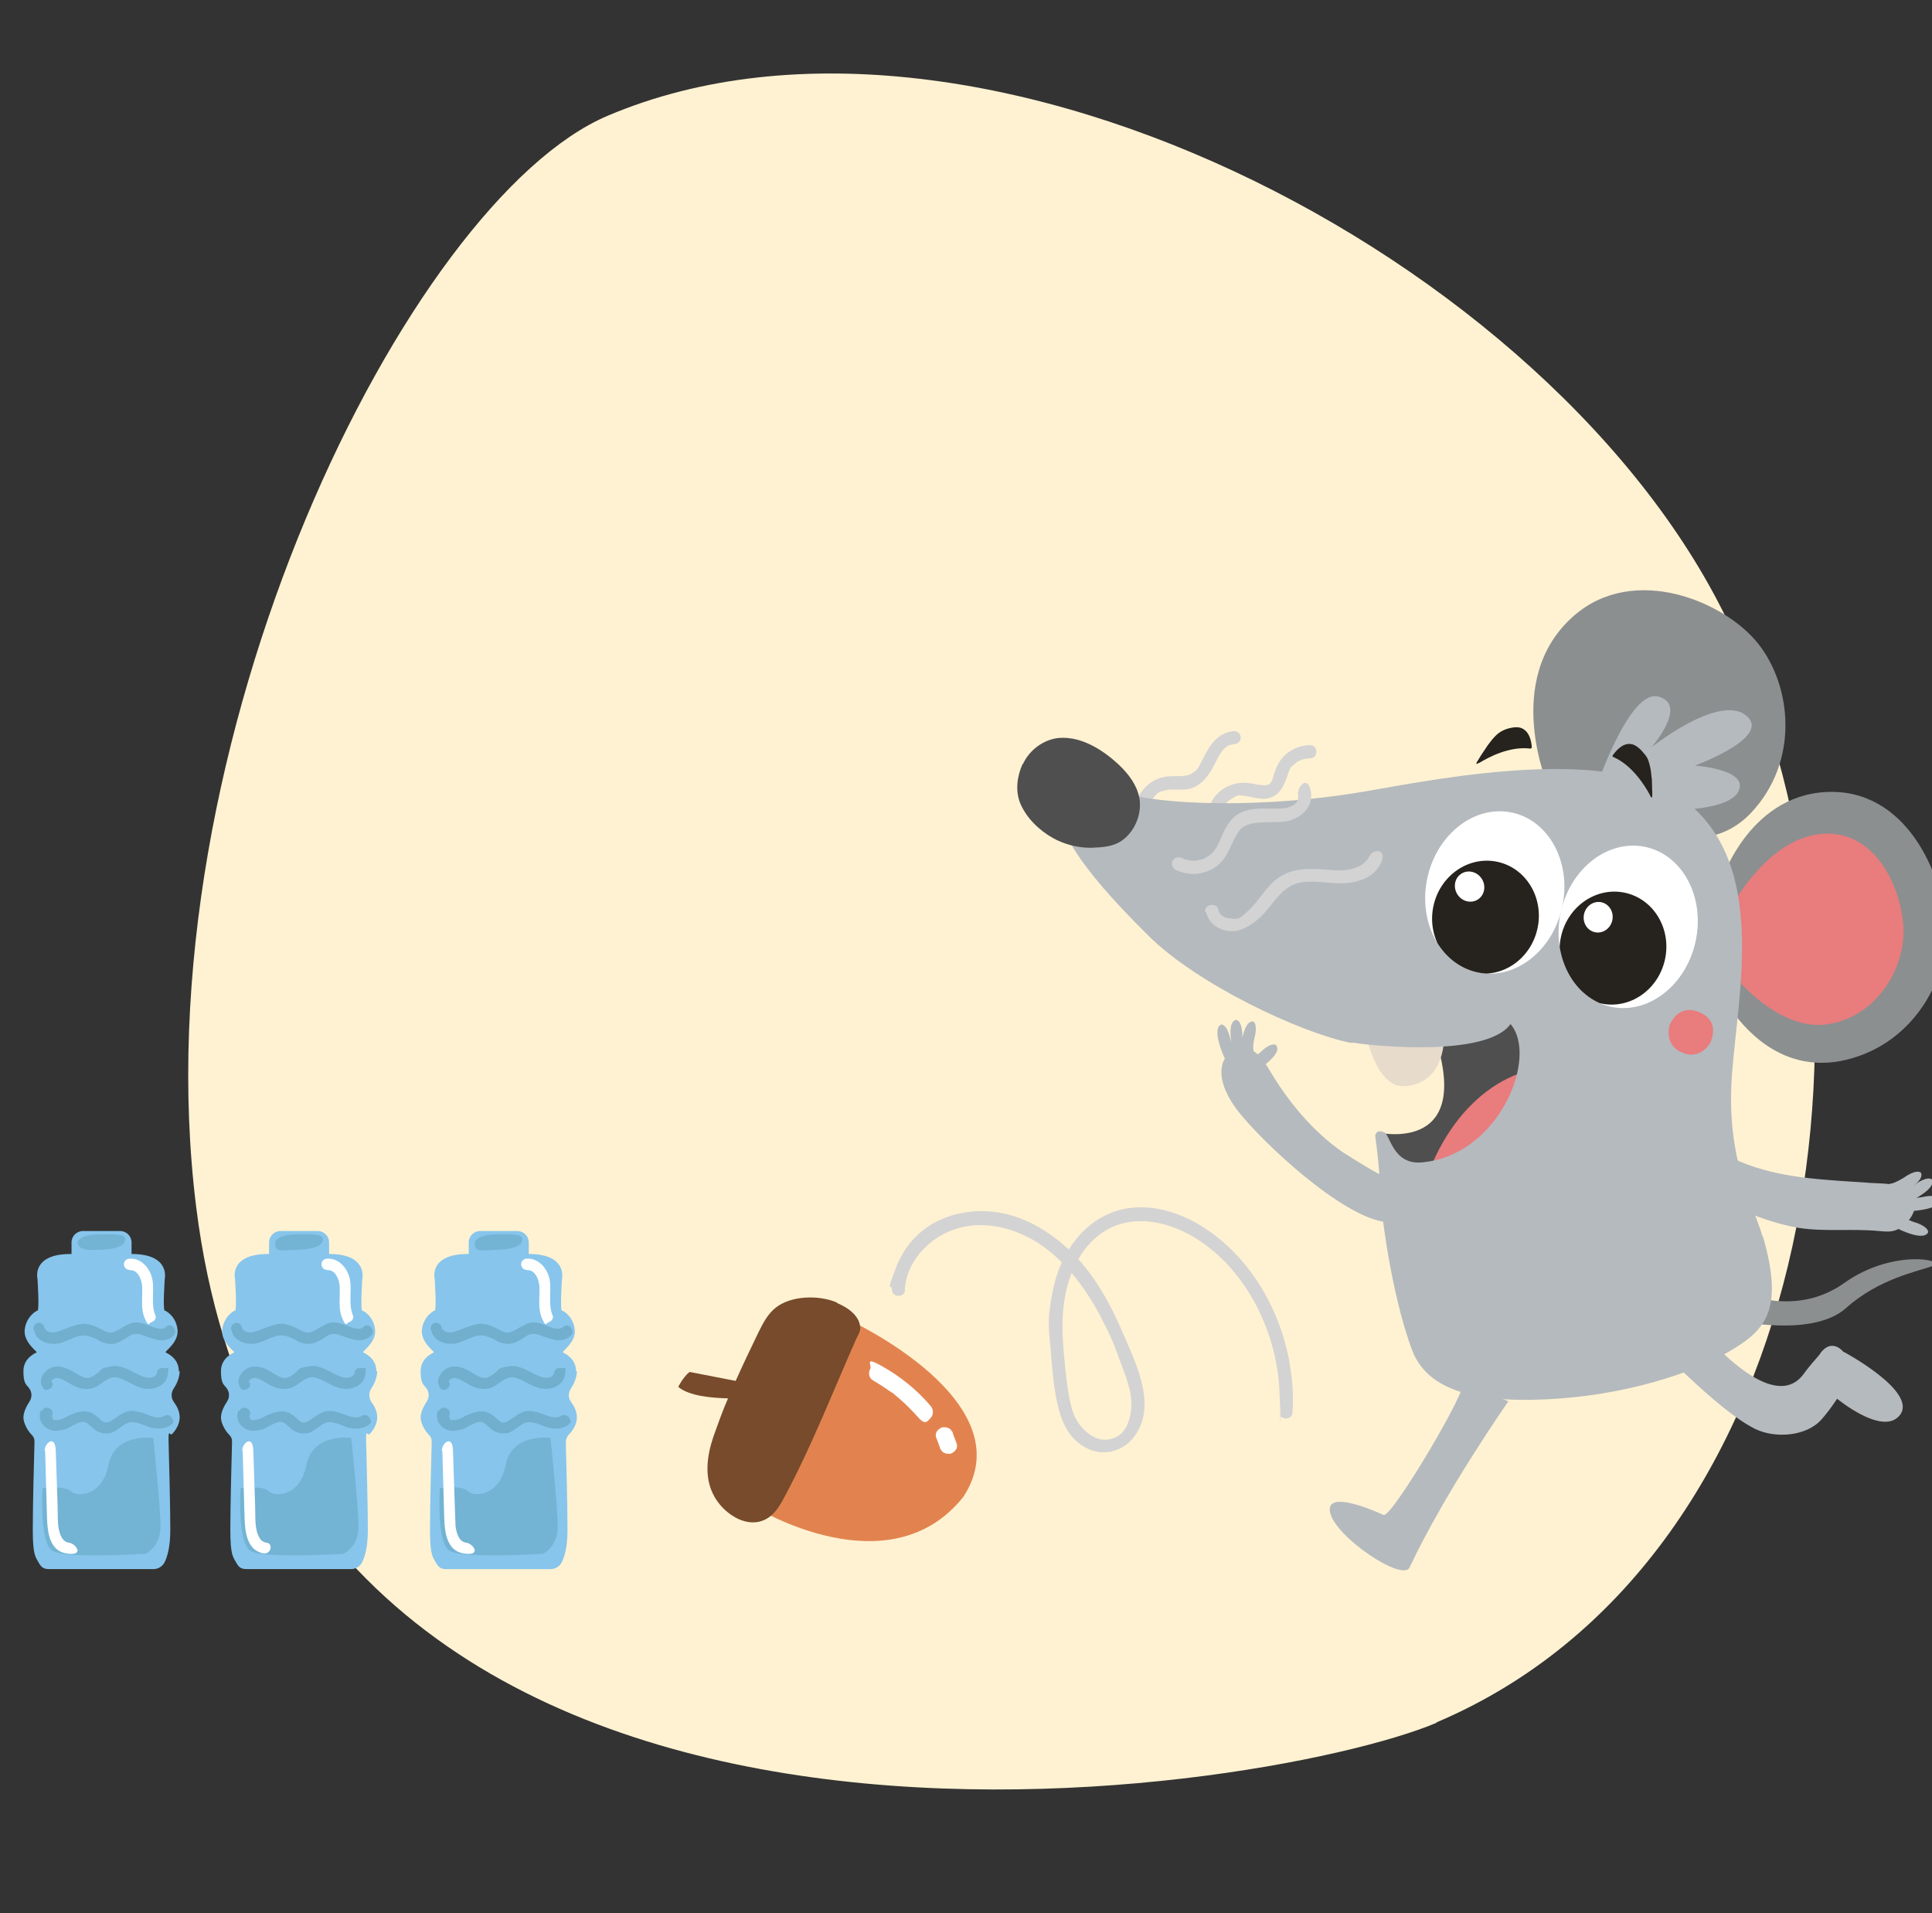 <?xml version="1.0" encoding="UTF-8"?>
<svg id="Ebene_2" xmlns="http://www.w3.org/2000/svg" xmlns:xlink="http://www.w3.org/1999/xlink" version="1.1" viewBox="0 0 453.8 449.3">
  <rect x="0" y="0" width="453.8" height="449.3" fill="#333333" stroke="none"/>
  <!-- Generator: Adobe Illustrator 29.4.0, SVG Export Plug-In . SVG Version: 2.1.0 Build 152)  -->
  <defs>
    <style>
      .st0 {
        fill: none;
      }

      .st1 {
        fill: #e7dbcc;
      }

      .st2 {
        fill: #72aecd;
      }

      .st3 {
        fill: #4f4f4f;
      }

      .st4 {
        fill: #73b3d3;
      }

      .st5 {
        clip-path: url(#clippath-1);
      }

      .st6 {
        fill: #fff;
      }

      .st7 {
        fill: #e97c7d;
      }

      .st8 {
        fill: #87c5ec;
      }

      .st9 {
        fill: #b5babe;
      }

      .st10 {
        fill: #fff2d2;
        fill-rule: evenodd;
      }

      .st11 {
        fill: #8c8f90;
      }

      .st12 {
        fill: #e2834f;
      }

      .st13 {
        fill: #26221d;
      }

      .st14 {
        fill: #774b2b;
      }

      .st15 {
        fill: #d3d3d3;
      }

      .st16 {
        clip-path: url(#clippath);
      }
    </style>
    <clipPath id="clippath">
      <ellipse class="st0" cx="351.1" cy="209.6" rx="19.2" ry="16.2" transform="translate(71 507.5) rotate(-77.6)"/>
    </clipPath>
    <clipPath id="clippath-1">
      <ellipse class="st0" cx="382.4" cy="217.7" rx="19.2" ry="16.2" transform="translate(87.7 544.4) rotate(-77.6)"/>
    </clipPath>
  </defs>
  <path id="Oval" class="st10" d="M337.4,404.5c88-37.3,108.5-164.6,71.1-252.7C371.1,63.8,230.7-10.2,142.7,27.2c-46.6,19.8-110.3,147.3-96.6,256.4,22,175.9,250.6,138.2,291.3,121Z"/>
  <g>
    <path class="st15" d="M271.5,194.9c-1.9-1.8-2.5-4.9-.9-7.1s1.9-1.8,3.2-2.2,3.1,0,4.7-.2c3-.3,4.9-2.5,6.3-5s2.3-5.4,4.9-5.6,2-3.3,0-3.1c-3.6.4-5.5,3.2-7,6.2s-1.4,2.8-2.7,3.7-3.4.6-5.1.7c-3.4.1-6.4,2.2-7.7,5.3s-.4,7,2.1,9.4,3.6-.8,2.2-2.2h0Z"/>
    <path class="st15" d="M287.3,195.2c-1.4-2.4-.9-5.6,1.4-7.2s2.2-1.2,3.5-1.1,3,.7,4.5.7c3.1,0,4.6-2.2,5.5-4.9s.9-2.4,1.9-3.3,2.3-1.3,3.6-1.3c2,0,2-3.1,0-3.1-3.3,0-6.5,2-7.8,5.1s-.7,2.8-1.5,3.8-3.1.3-4.4.1c-3.2-.6-6.5.4-8.6,3s-2.5,6.7-.7,9.8,3.6.2,2.7-1.6h0Z"/>
    <path class="st11" d="M409.1,303.5s12.6,6,24.1-2.2c11.5-8.2,24.4-5.3,20.8-4-3.6,1.3-12.7,3-20.4,9.9-7.7,6.9-25.4,3-25.4,3l.9-6.7Z"/>
    <path class="st3" d="M323.9,266s23.9,5.4,12-25.7c7.4-4.6,21.1-1.7,21.1-1.7l2.6,25.1-14.6,7.5-9.8,4.6-5.5-.5-5.2-4.2-.5-5Z"/>
    <path class="st7" d="M335.5,275.7s5.6-17.9,21.6-23.7c2.2,6.9-5.1,15-5.1,15l2.4,12.3-11.7-4.4-7.2.8Z"/>
    <path class="st11" d="M404,207.7s6.3-20.8,25-21.7c18.7-.9,27.4,19.2,28,32,.6,12.8-8.4,28.1-24.8,31.2-16.4,3-25-11.8-25.4-11.7s-2.9-29.8-2.9-29.8Z"/>
    <path class="st7" d="M407.3,212s8.3-15.4,21-16.2c12.7-.7,18.5,13.4,18.8,22.4.3,9-5.9,20-17,22.2-11.1,2.3-20.8-9.3-21.1-9.3s-1.7-19.2-1.7-19.2Z"/>
    <path class="st11" d="M363.8,185.1s-11.3-25.5,5.9-40.5c14.1-12.3,35.4-3.4,43.3,6.6,7.9,10,9.7,27.7-1.8,39.8-11.5,12-28,1.7-28.3,2s-19.1-7.8-19.1-7.8Z"/>
    <path class="st1" d="M321,242.1c-.6,0,2.1,13.3,8.8,13,10.1-.6,9.4-12.2,9.4-12.2l-18.2-.8Z"/>
    <path class="st9" d="M414,290.4c-2.2-7.6-8.6-18.1-7.2-37.8,1.4-19.6,8.5-49.8-11.3-64.8-16.9-12.8-55.7-5.3-74.5-2-18.8,3.3-40.5,3.7-53.6,1.3-13-2.4-17.8,1.1-17.8,1.1-3.2,6.5,8,19.5,20,31.4,11.6,11.6,35.8,22.9,47.6,25.3.1,0,.3,0,.4,0,.2,0,.3,0,.5,0,3.2.6,31,3.6,36.7-4.4,6.6,7.6-2.6,31-21,32.5-6.7.5-7.3-6.7-8.7-7.1-.9-.3-1.7-.5-2.1.8,1,6.9,1.1,11.3,1.1,12.3.7,10.8,3.7,27.8,7.6,38.1,4.2,11.2,19.2,11.9,29.5,11.6,21.1-.6,37.3-7,43.2-10.3,9.4-5.3,15.1-9.3,9.7-28Z"/>
    <ellipse class="st6" cx="351.1" cy="209.6" rx="19.2" ry="16.2" transform="translate(71 507.5) rotate(-77.6)"/>
    <ellipse class="st6" cx="382.4" cy="217.7" rx="19.2" ry="16.2" transform="translate(87.7 544.4) rotate(-77.6)"/>
    <ellipse class="st6" cx="376.7" cy="210.1" rx="3.6" ry="3.4" transform="translate(128.8 563.1) rotate(-84.1)"/>
    <path class="st7" d="M392.4,240.3s1.9-4.6,6.7-2.6c4.9,2,3,6.5,2.5,7.4-.7,1.2-3.2,3.8-6.9,1.9,0,0-4-1.6-2.4-6.7Z"/>
    <path class="st13" d="M347.4,179.2c2.1-1.3,7.1-4,12-3.4.2,0,.4-.1.4-.3-.1-1.7-.7-4-2.7-4.6-.8-.2-1.7-.1-2.5.1-.9.2-1.8.6-2.5,1.1s-1.5,1.4-2.1,2.2-.7.9-1,1.4c-.7,1-1.4,2.1-2,3.1s.2.5.4.3Z"/>
    <path class="st9" d="M374.6,185.9s8-24.3,15-22.3c7,2-1.7,11.9-1.7,11.9,0,0,15.8-12.6,22.2-7.5,6.4,5.1-12,11.8-12,11.8,0,0,12.2.8,10.4,5.7-1.8,4.9-15.5,4.7-15.5,4.7l-7.9-3.5-10.4-.8Z"/>
    <path class="st13" d="M387.6,186.8c-1.2-2.2-4.1-7-8.6-9-.2,0-.3-.3-.2-.4,1-1.4,2.6-3.1,4.6-2.6.8.2,1.5.8,2.1,1.4.6.7,1.3,1.4,1.6,2.2s.6,2,.7,2.9.1,1.1.2,1.7c0,1.2.1,2.5.1,3.7s-.4.3-.6,0Z"/>
    <g class="st16">
      <ellipse class="st13" cx="349" cy="215.4" rx="13.3" ry="12.5" transform="translate(63.6 510) rotate(-77.6)"/>
    </g>
    <ellipse class="st6" cx="345.2" cy="208.2" rx="3.4" ry="3.6" transform="translate(-57.8 218.8) rotate(-32.6)"/>
    <g class="st5">
      <ellipse class="st13" cx="378.9" cy="222.7" rx="13.3" ry="12.5" transform="translate(80 544.9) rotate(-77.6)"/>
    </g>
    <ellipse class="st6" cx="375.4" cy="215.4" rx="3.6" ry="3.4" transform="translate(84.4 535.8) rotate(-77.6)"/>
    <path class="st3" d="M240.3,179.4c1.5-3.3,4.9-5.8,8.5-6.1,5.3-.4,10.4,2.9,14.1,6.4,2.2,2.1,4.1,4.6,4.7,7.6.7,3.6-.9,7.7-3.8,9.9-2.2,1.7-4.9,1.8-7.6,1.9-3.1,0-6.2-.8-8.9-2.3-3.2-1.8-6.1-4.6-7.6-8-1.3-3.1-.8-6.5.5-9.4Z"/>
    <path class="st9" d="M343.6,324.6c1.6,1-16.5,31.6-18.6,31.2,0,0-13.7-6.5-12.6-.7,1.1,5.8,17.1,16.5,18.7,13,8.4-17.9,23.2-39,23.2-39l-10.8-4.4Z"/>
    <path class="st9" d="M433,317.5s-2.7-3.5-5.5.4c0,0,0,0,0,.1-1.2,1.4-2.5,2.8-3.8,4.6-7.2,10-22.8-9.1-22.9-8.6l-6.7,7c4.6,4.4,12.5,11.8,18.2,14.6,4.8,2.3,12.1,1.7,15.6-2.3,1.3-1.5,2.5-3.1,3.6-4.8,4.1,3.2,11.5,7.8,14.7,3.9,4.5-5.5-13.1-14.9-13.1-14.9Z"/>
    <path class="st9" d="M400.8,269.5c.3.6,2.9,1.4,3.5,1.6,2.1.7,4.1,1.6,6.2,2.4,9.2,3.4,19.1,3.6,28.8,4.3,2.9.2,6.5,0,9,1.8,3.6,2.6.4,8.1-3,9.3-1.3.5-2.7.3-4,.2-6.2-.6-12.5.2-18.6-.7-5-.8-10.8-2.8-15.5-5.1-5.7-2.9-4.2-9.4-4.2-9.4,0,0-2.2-4.3-2.2-4.4Z"/>
    <path class="st9" d="M333.1,282.2l-2.3-3.5-1.9-1.2c-.9,1.3-12.5-6.3-13.5-6.9-7.2-5-13-12.1-17.4-19.6-.2-.4-.5-.7-.7-1.1,1.7-1.4,3.5-3.2,2.4-4.5-1.3-.6-3.3,1.4-3.3,1.4,0,0-.4.4-1,.8-.3-.3-.6-.5-.9-.7,0,0,0,0,0,0-.4-1,.2-3.3.2-3.3,0,0,.8-2.9-.3-3.7-1.4-.2-2.2,1.9-2.6,3.9,0-.5,0-.9,0-.9,0,0,0-3-1.4-3.4-1.6.3-1.5,3-1.2,5.2-.2-.6-.3-1-.3-1,0,0-.6-3-2-3.1-2.3.8.2,6.8.8,8-1.5,2.5-1.2,6.9,3.3,12.6,5.7,7.2,24.2,24.6,34.5,25.8,10.2,1.2,7.8-4.8,7.8-4.8Z"/>
    <path class="st9" d="M447,284.5s8.9,0,8.7-2.9c-.8-1.3-4-.5-4-.5,0,0-2.5.5-3.6,0s-.6,1.2-.6,1.2l-.5,2.2Z"/>
    <path class="st9" d="M446.8,283s8.2-3.4,7-6c-1.2-.9-3.9,1.1-3.9,1.1,0,0-2.2,1.4-3.3,1.5s-.1,1.3-.1,1.3l.4,2.2Z"/>
    <path class="st9" d="M444.2,281.4s8.2-3.4,7-6c-1.2-.9-3.9,1.1-3.9,1.1,0,0-2.2,1.4-3.3,1.5s-.1,1.3-.1,1.3l.4,2.2Z"/>
    <path class="st9" d="M443.9,287.6s7.7,4.4,9,1.8c0-1.5-3.3-2.4-3.3-2.4,0,0-2.5-.8-3.2-1.7s-1.1.7-1.1.7l-1.5,1.6Z"/>
    <path class="st15" d="M212.5,303.1c.3-6.4,5.1-11.8,10.9-14.1,6.7-2.6,14.1-1,20.1,2.7s11.3,10.4,14.8,17.1,3.4,7.2,4.8,10.9,3.2,7.9,2.5,12-2.5,6.1-5.7,6.4-6.5-2.9-7.7-6-1.7-8-2.1-12-.8-8.7-.3-13.1c.7-6.8,3.6-14.1,9.7-17.9s13.7-2.5,19.8.8c12.8,7,20.5,22.2,21.2,36.4s0,3.6,0,5.4,3,2,3.1,0c1-16.2-6.5-33.8-20.2-43-6.5-4.4-15-6.9-22.6-3.8-7.3,3-11.8,10.2-13.4,17.7s-1,9.7-.6,14.5.7,9.4,1.9,13.9,3.3,7.7,7.2,9.4c3.6,1.5,7.6.4,10.1-2.5,6-7.2,1.1-17.1-2.1-24.5-3.4-8-7.8-15.9-14.6-21.5s-14.3-8.4-22.4-7.2-13.8,6.1-16.4,12.9-1,3.5-1,5.3,3,2,3.1,0h0Z"/>
    <path class="st15" d="M276.2,204.3c3.1,1.5,6.8,1.2,9.6-.9s3.3-5.5,5.2-8.2,6.8-1.9,10.3-2.2,7.3-3,6.6-7.1-3.3-1.1-3,.8-1.2,2.5-2.3,2.9-3.5.3-5.2.3c-3.1-.1-6.3.3-8.4,2.9s-2.2,5.1-4,7.2-4.8,2.7-7.2,1.6-3.4,1.8-1.6,2.7h0Z"/>
    <path class="st15" d="M283.3,214.2c.6,2.9,3.5,4.6,6.3,4.5s6.1-2.6,8.1-5.1,4.3-5.9,8.1-6.4,7,.5,10.4.2,6.7-1.6,8.2-4.8-1.8-3.4-2.7-1.6c-1.4,2.9-5,3.5-7.9,3.4s-8.4-1.1-12.3,1-5.2,5.5-8,8.2-2.8,2.2-4.5,2.1-2.6-.9-2.9-2.3-3.4-1.1-3,.8h0Z"/>
    <g>
      <path class="st12" d="M177.4,354s31.5,19.4,48.9-2.5c14.6-22.4-26.9-41.5-26.9-41.5l-16.7,17.7-5.2,26.3Z"/>
      <path class="st14" d="M196.6,305.9c-4.2-1.8-10.7-1.7-14.4,1.2-1.9,1.5-3,3.7-4.1,5.9-1.8,3.7-3.6,7.5-5.3,11.3l-10.8-2.1s-1.2.7-2.7,3.5c2.6,2.2,8,2.6,11.7,2.7-1.3,3-2.4,6.1-3.5,9.2-1.4,4.2-2.1,9.1,0,13.3,2.4,5,9.4,9.3,14.1,4.6,1.2-1.2,2-2.7,2.8-4.2,6.3-11.8,11.2-24.4,16.6-36.6.3-.7.8-1.5,1-2.2,0,0,1-3.8-5.4-6.5Z"/>
      <path class="st6" d="M205.1,324.2c1,.6,2,1.2,3,1.9s1,.7,1.5,1,.3.2.4.3c.3.2-.2-.2,0,0s.5.4.7.6c1.8,1.5,3.5,3.2,5.1,5s2.1.7,2.8,0,.7-2,0-2.8c-3.2-3.8-7.2-7-11.5-9.4s-2.2-.2-2.7.7-.3,2.2.7,2.7h0Z"/>
      <path class="st6" d="M219.9,337.6l.9,2.4c0,.3.2.5.4.7.1.2.3.4.6.5.2.1.5.2.7.2.3,0,.5,0,.8,0,.5-.2.9-.5,1.2-.9s.4-1,.2-1.5l-.9-2.4c0-.3-.2-.5-.4-.7-.1-.2-.3-.4-.6-.5-.2-.1-.5-.2-.7-.2-.3,0-.5,0-.8,0-.5.2-.9.5-1.2.9s-.4,1-.2,1.5h0Z"/>
    </g>
    <g>
      <path class="st8" d="M42,322c0-3.1-2.8-4.2-3.1-4.4-.3-.2,3.1-2.3,2.8-5.3-.3-3-2.5-4.4-3-4.5s0-7.5,0-7.5c0,0,1.3-5.6-7.3-5.8h0s-.2,0-.5,0h0v-2.7c0-1.5-1.2-2.7-2.7-2.7h-8.7c-1.5,0-2.7,1.2-2.7,2.7v2.7h-.7c-8.7.2-7.3,5.8-7.3,5.8,0,0,.5,7.4,0,7.5s-2.7,1.6-3,4.5c-.3,3,3.1,5.2,2.8,5.3-.3.2-3.1,1.3-3.1,4.4s.7,3.1,1.4,4.1.6,2.2,0,3.1-1.4,2.4-1.4,3.7,1,3.1,1.8,3.9.8,1.3.8,2c-.1,3.7-.4,14.4-.4,20.5s.7,6.4,1.4,7.7,1.4,1.5,2.5,1.5h24.5c1,0,2-.6,2.5-1.5.7-1.3,1.4-3.7,1.4-7.7,0-6-.3-16.8-.4-20.5s.3-1.5.8-2c.8-.8,1.8-2.3,1.8-3.9s-.7-2.7-1.4-3.7-.6-2.2,0-3.1,1.4-2.5,1.4-4.1Z"/>
      <path class="st2" d="M8,312.4c.5,2.6,3.4,3.5,5.7,3.1s4.7-2.5,7.2-1.7,2,1,3.1,1.4,2.3.6,3.4.2,2-1,2.9-1.6,1.8-.7,3-.3,2.6,1,4,1.2,2.7-.2,3.6-1.2-.7-3.1-1.9-1.9-3.7-.3-5.1-.7-2.4-.5-3.5,0-1.8,1-2.8,1.5-1.4.7-2.2.5-1.7-.8-2.6-1.2-2.2-.9-3.4-.8-2.6.6-3.9,1.1-2.3,1-3.4.9-1.5-.6-1.7-1.3-1-1.1-1.6-.9-1.1.9-.9,1.6h0Z"/>
      <path class="st2" d="M12.2,324.8c-.1-.3-.2-.3,0-.6s.4-.4.7-.5c.8-.3,1.9.3,2.6.7,1.1.6,2.1,1.3,3.3,1.6s2.5.3,3.7-.3c1.7-.8,3-2.6,5-2.2s4.1,2.2,6.4,2.6,5.1-.7,5.5-3.2-.2-1.4-.9-1.6-1.5.2-1.6.9-.5,1.1-1.2,1.3-1.7,0-2.6-.4c-2.3-1-4.4-2.7-7.1-2.2s-2,.7-2.9,1.4-1.4,1.1-2.3,1.3-2.2-.6-3-1.1-2.2-1.3-3.4-1.5-2.6,0-3.6,1-1.5,2.2-1,3.4.9,1.1,1.6.9,1.2-1,.9-1.6h0Z"/>
      <path class="st2" d="M9.6,331.2c-1.1,2.6,1.3,5.1,3.9,4.8s2.6-.8,3.9-1.4,2.1-1,3-.4,1.5,1.4,2.4,1.9,2.2.7,3.3.4c1.9-.6,3.3-2.8,5.3-2.5s2.8,1,4.2,1.3,3,.3,4.3-.5.8-1.2.5-1.8-1.2-.9-1.8-.5c-1.7,1.1-4.1-.5-5.9-.9s-2.5-.3-3.6.2-1.6,1-2.4,1.5-.7.5-1,.6-.6.2-.9.2-.5-.2-.7-.3-.6-.5-.9-.8c-.8-.7-1.6-1.3-2.7-1.5s-2.6.2-3.8.7-2.2,1.3-3.4,1.3-.7,0-.9-.4-.2-.3-.2-.3c0-.1,0-.3,0-.2.3-.7.2-1.4-.5-1.8s-1.5-.2-1.8.5h0Z"/>
      <path class="st6" d="M30.4,298.3c2-.2,2.9,2.2,3,3.9.1,2.5-.4,5.1.6,7.4s.9,1.1,1.6.9,1.2-1,.9-1.6c-1.1-2.6-.2-5.6-.7-8.4-.5-2.6-2.6-5.1-5.4-4.9-.7,0-1.3.6-1.3,1.3s.6,1.4,1.3,1.3h0Z"/>
      <path class="st4" d="M36,337.7s-9-1.3-10.5,6.3-7.5,7.6-8.9,6.2-6.6-.7-6.6-.7c0,0-.8,12.8,2.3,14.7s21.9.7,21.9.7c0,0,3.5-1.6,3.5-6.3s-1.7-20.9-1.7-20.9Z"/>
      <path class="st6" d="M10.6,340.7c.1,4.7.3,9.5.4,14.2.1,3.5,0,9.1,4.5,9.9s2.4-2.3.7-2.5-2.3-2.3-2.5-3.9-.1-3.8-.2-5.7c-.1-4-.3-8-.4-12s-2.7-1.7-2.6,0h0Z"/>
      <path class="st4" d="M18.2,291.7s.4-1.7,4.8-1.8,6.3,0,6.4,1-.7,2.4-5.7,2.6c-1.4,0-5.3.5-5.5-1.7Z"/>
    </g>
    <g>
      <path class="st8" d="M88.4,322c0-3.1-2.8-4.2-3.1-4.4-.3-.2,3.1-2.3,2.8-5.3-.3-3-2.5-4.4-3-4.5s0-7.5,0-7.5c0,0,1.3-5.6-7.3-5.8h0s-.2,0-.5,0h0v-2.7c0-1.5-1.2-2.7-2.7-2.7h-8.7c-1.5,0-2.7,1.2-2.7,2.7v2.7h-.7c-8.7.2-7.3,5.8-7.3,5.8,0,0,.5,7.4,0,7.5s-2.7,1.6-3,4.5c-.3,3,3.1,5.2,2.8,5.3-.3.2-3.1,1.3-3.1,4.4s.7,3.1,1.4,4.1.6,2.2,0,3.1-1.4,2.4-1.4,3.7,1,3.1,1.8,3.9.8,1.3.8,2c-.1,3.7-.4,14.4-.4,20.5s.7,6.4,1.4,7.7,1.4,1.5,2.5,1.5h24.5c1,0,2-.6,2.5-1.5.7-1.3,1.4-3.7,1.4-7.7,0-6-.3-16.8-.4-20.5s.3-1.5.8-2c.8-.8,1.8-2.3,1.8-3.9s-.7-2.7-1.4-3.7c-.6-1-.6-2.2,0-3.1s1.4-2.5,1.4-4.1Z"/>
      <path class="st2" d="M54.4,312.4c.5,2.6,3.4,3.5,5.7,3.1s4.7-2.5,7.2-1.7,2,1,3.1,1.4,2.3.6,3.4.2,2-1,2.9-1.6,1.8-.7,3-.3,2.6,1,4,1.2,2.7-.2,3.6-1.2-.7-3.1-1.9-1.9-3.7-.3-5.1-.7-2.4-.5-3.5,0-1.8,1-2.8,1.5-1.4.7-2.2.5-1.7-.8-2.6-1.2-2.2-.9-3.4-.8-2.6.6-3.9,1.1-2.3,1-3.4.9-1.5-.6-1.7-1.3-1-1.1-1.6-.9-1.1.9-.9,1.6h0Z"/>
      <path class="st2" d="M58.6,324.8c-.1-.3-.2-.3,0-.6s.4-.4.7-.5c.8-.3,1.9.3,2.6.7,1.1.6,2.1,1.3,3.3,1.6s2.5.3,3.7-.3c1.7-.8,3-2.6,5-2.2s4.1,2.2,6.4,2.6,5.1-.7,5.5-3.2-.2-1.4-.9-1.6-1.5.2-1.6.9-.5,1.1-1.2,1.3-1.7,0-2.6-.4c-2.3-1-4.4-2.7-7.1-2.2s-2,.7-2.9,1.4-1.4,1.1-2.3,1.3-2.2-.6-3-1.1-2.2-1.3-3.4-1.5-2.6,0-3.6,1-1.5,2.2-1,3.4.9,1.1,1.6.9,1.2-1,.9-1.6h0Z"/>
      <path class="st2" d="M56,331.2c-1.1,2.6,1.3,5.1,3.9,4.8s2.6-.8,3.9-1.4,2.1-1,3-.4,1.5,1.4,2.4,1.9,2.2.7,3.3.4c1.9-.6,3.3-2.8,5.3-2.5s2.8,1,4.2,1.3,3,.3,4.3-.5.8-1.2.5-1.8-1.2-.9-1.8-.5c-1.7,1.1-4.1-.5-5.9-.9s-2.5-.3-3.6.2-1.6,1-2.4,1.5-.7.5-1,.6-.6.2-.9.2-.5-.2-.7-.3-.6-.5-.9-.8c-.8-.7-1.6-1.3-2.7-1.5s-2.6.2-3.8.7-2.2,1.3-3.4,1.3-.7,0-.9-.4-.2-.3-.2-.3c0-.1,0-.3,0-.2.3-.7.2-1.4-.5-1.8s-1.5-.2-1.8.5h0Z"/>
      <path class="st6" d="M76.8,298.3c2-.2,2.9,2.2,3,3.9.1,2.5-.4,5.1.6,7.4s.9,1.1,1.6.9,1.2-1,.9-1.6c-1.1-2.6-.2-5.6-.7-8.4-.5-2.6-2.6-5.1-5.4-4.9-.7,0-1.3.6-1.3,1.3s.6,1.4,1.3,1.3h0Z"/>
      <path class="st4" d="M82.5,337.7s-9-1.3-10.5,6.3-7.5,7.6-8.9,6.2-6.6-.7-6.6-.7c0,0-.8,12.8,2.3,14.7s21.9.7,21.9.7c0,0,3.5-1.6,3.5-6.3s-1.7-20.9-1.7-20.9Z"/>
      <path class="st6" d="M57,340.7c.1,4.7.3,9.5.4,14.2.1,3.5,0,9.1,4.5,9.9,1.7.3,2.4-2.3.7-2.5s-2.3-2.3-2.5-3.9-.1-3.8-.2-5.7c-.1-4-.3-8-.4-12s-2.7-1.7-2.6,0h0Z"/>
      <path class="st4" d="M64.6,291.7s.4-1.7,4.8-1.8,6.3,0,6.4,1-.7,2.4-5.7,2.6-5.3.5-5.5-1.7Z"/>
    </g>
    <g>
      <path class="st8" d="M135.3,322c0-3.1-2.8-4.2-3.1-4.4-.3-.2,3.1-2.3,2.8-5.3-.3-3-2.5-4.4-3-4.5s0-7.5,0-7.5c0,0,1.3-5.6-7.3-5.8h0s-.2,0-.5,0h0v-2.7c0-1.5-1.2-2.7-2.7-2.7h-8.7c-1.5,0-2.7,1.2-2.7,2.7v2.7h-.7c-8.7.2-7.3,5.8-7.3,5.8,0,0,.5,7.4,0,7.5s-2.7,1.6-3,4.5c-.3,3,3.1,5.2,2.8,5.3-.3.2-3.1,1.3-3.1,4.4s.7,3.1,1.4,4.1.6,2.2,0,3.1-1.4,2.4-1.4,3.7,1,3.1,1.8,3.9.8,1.3.8,2c-.1,3.7-.4,14.4-.4,20.5s.7,6.4,1.4,7.7,1.4,1.5,2.5,1.5h24.5c1,0,2-.6,2.5-1.5.7-1.3,1.4-3.7,1.4-7.7,0-6-.3-16.8-.4-20.5,0-.8.3-1.5.8-2,.8-.8,1.8-2.3,1.8-3.9s-.7-2.7-1.4-3.7-.6-2.2,0-3.1,1.4-2.5,1.4-4.1Z"/>
      <path class="st2" d="M101.3,312.4c.5,2.6,3.4,3.5,5.7,3.1s4.7-2.5,7.2-1.7,2,1,3.1,1.4,2.3.6,3.4.2,2-1,2.9-1.6,1.8-.7,3-.3,2.6,1,4,1.2,2.7-.2,3.6-1.2-.7-3.1-1.9-1.9-3.7-.3-5.1-.7-2.4-.5-3.5,0-1.8,1-2.8,1.5-1.4.7-2.2.5-1.7-.8-2.6-1.2-2.2-.9-3.4-.8-2.6.6-3.9,1.1-2.3,1-3.4.9-1.5-.6-1.7-1.3-1-1.1-1.6-.9-1.1.9-.9,1.6h0Z"/>
      <path class="st2" d="M105.5,324.8c-.1-.3-.2-.3,0-.6s.4-.4.7-.5c.8-.3,1.9.3,2.6.7,1.1.6,2.1,1.3,3.3,1.6s2.5.3,3.7-.3c1.7-.8,3-2.6,5-2.2s4.1,2.2,6.4,2.6,5.1-.7,5.5-3.2-.2-1.4-.9-1.6-1.5.2-1.6.9-.5,1.1-1.2,1.3-1.7,0-2.6-.4c-2.3-1-4.4-2.7-7.1-2.2s-2,.7-2.9,1.4-1.4,1.1-2.3,1.3-2.2-.6-3-1.1-2.2-1.3-3.4-1.5-2.6,0-3.6,1-1.5,2.2-1,3.4.9,1.1,1.6.9,1.2-1,.9-1.6h0Z"/>
      <path class="st2" d="M102.9,331.2c-1.1,2.6,1.3,5.1,3.9,4.8s2.6-.8,3.9-1.4,2.1-1,3-.4,1.5,1.4,2.4,1.9,2.2.7,3.3.4c1.9-.6,3.3-2.8,5.3-2.5s2.8,1,4.2,1.3,3,.3,4.3-.5.8-1.2.5-1.8-1.2-.9-1.8-.5c-1.7,1.1-4.1-.5-5.9-.9s-2.5-.3-3.6.2-1.6,1-2.4,1.5-.7.5-1,.6-.6.2-.9.2-.5-.2-.7-.3-.6-.5-.9-.8c-.8-.7-1.6-1.3-2.7-1.5s-2.6.2-3.8.7-2.2,1.3-3.4,1.3-.7,0-.9-.4-.2-.3-.2-.3c0-.1,0-.3,0-.2.3-.7.2-1.4-.5-1.8s-1.5-.2-1.8.5h0Z"/>
      <path class="st6" d="M123.7,298.3c2-.2,2.9,2.2,3,3.9.1,2.5-.4,5.1.6,7.4s.9,1.1,1.6.9,1.2-1,.9-1.6c-1.1-2.6-.2-5.6-.7-8.4-.5-2.6-2.6-5.1-5.4-4.9-.7,0-1.3.6-1.3,1.3s.6,1.4,1.3,1.3h0Z"/>
      <path class="st4" d="M129.3,337.7s-9-1.3-10.5,6.3c-1.5,7.5-7.5,7.6-8.9,6.2-1.4-1.5-6.6-.7-6.6-.7,0,0-.8,12.8,2.3,14.7s21.9.7,21.9.7c0,0,3.5-1.6,3.5-6.3s-1.7-20.9-1.7-20.9Z"/>
      <path class="st6" d="M103.9,340.7c.1,4.7.3,9.5.4,14.2.1,3.5,0,9.1,4.5,9.9s2.4-2.3.7-2.5-2.3-2.3-2.5-3.9c-.1-1.9-.1-3.8-.2-5.7-.1-4-.3-8-.4-12s-2.7-1.7-2.6,0h0Z"/>
      <path class="st4" d="M111.5,291.7s.4-1.7,4.8-1.8,6.3,0,6.4,1-.7,2.4-5.7,2.6-5.3.5-5.5-1.7Z"/>
    </g>
  </g>
</svg>